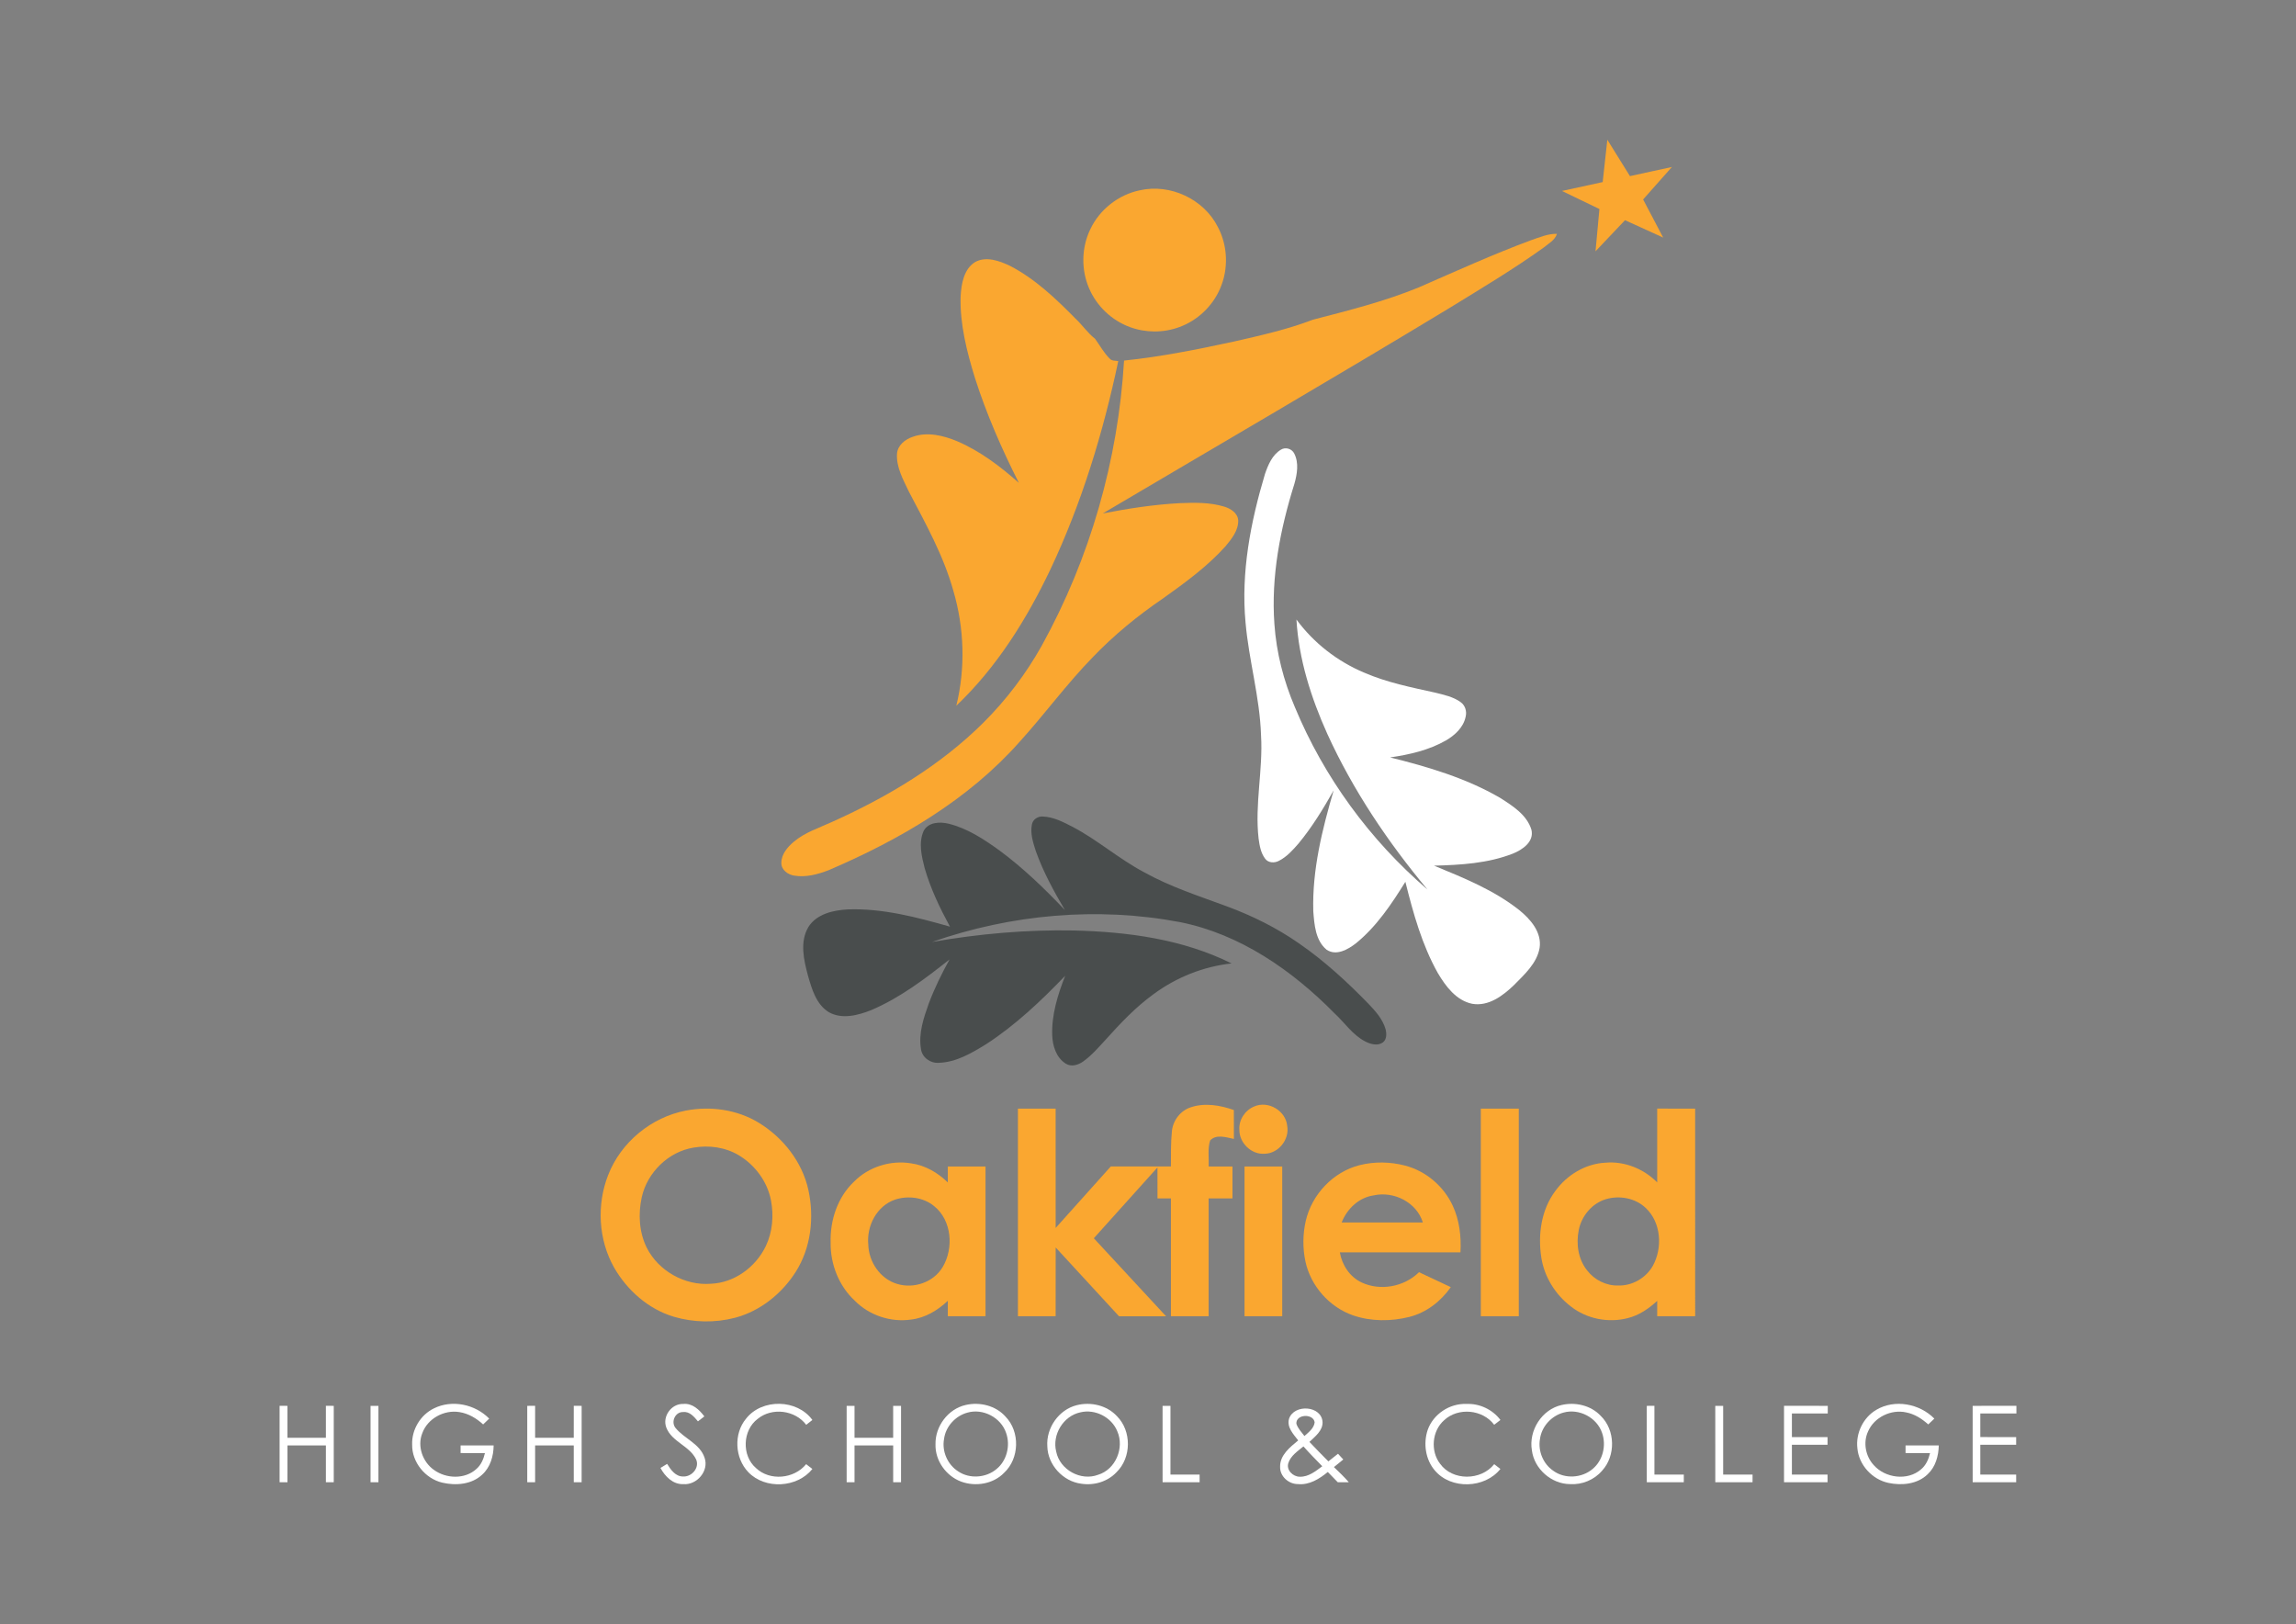 <?xml version="1.0" encoding="UTF-8" ?>
<!DOCTYPE svg PUBLIC "-//W3C//DTD SVG 1.1//EN" "http://www.w3.org/Graphics/SVG/1.1/DTD/svg11.dtd">
<svg width="1240pt" height="877pt" viewBox="0 0 1240 877" version="1.1" xmlns="http://www.w3.org/2000/svg">
<rect x="0" y="0" width="1240" height="877" fill="#808080" stroke="none"/>
<g id="#faa730ff">
<path fill="#faa730" opacity="1.00" d=" M 868.07 75.45 C 872.16 81.99 876.22 88.55 880.29 95.10 C 887.85 93.49 895.38 91.77 902.94 90.18 C 897.80 96.05 892.57 101.86 887.40 107.70 C 891.00 114.57 894.60 121.44 898.23 128.29 C 891.34 125.19 884.49 122.00 877.61 118.90 C 872.32 124.52 867.02 130.12 861.69 135.70 C 862.37 128.09 863.10 120.48 863.80 112.87 C 857.06 109.60 850.32 106.36 843.57 103.11 C 850.90 101.49 858.23 99.89 865.56 98.32 C 866.42 90.70 867.20 83.07 868.07 75.45 Z" />
<path fill="#faa730" opacity="1.00" d=" M 615.58 102.76 C 631.93 99.04 649.99 107.43 657.62 122.36 C 663.12 132.56 663.58 145.26 658.92 155.86 C 654.81 165.42 646.63 173.12 636.84 176.65 C 628.32 179.78 618.69 179.76 610.18 176.60 C 600.42 173.02 592.28 165.28 588.20 155.72 C 583.85 145.67 584.05 133.73 588.81 123.86 C 593.81 113.17 604.02 105.13 615.58 102.76 Z" />
<path fill="#faa730" opacity="1.00" d=" M 826.69 129.77 C 831.29 128.23 835.90 126.16 840.86 126.26 C 839.80 129.72 836.30 131.49 833.70 133.68 C 817.43 145.35 800.21 155.61 783.17 166.10 C 720.99 203.74 658.15 240.28 595.57 277.25 C 609.28 274.59 623.13 272.44 637.10 271.70 C 645.12 271.37 653.38 271.20 661.15 273.56 C 664.63 274.61 668.46 277.00 668.73 281.01 C 668.85 286.45 665.17 290.97 661.89 294.95 C 652.05 305.91 640.04 314.62 628.11 323.14 C 614.40 332.46 601.51 343.03 590.04 355.01 C 576.00 369.42 564.14 385.73 550.62 400.61 C 522.82 432.00 485.82 453.46 447.66 469.83 C 441.75 472.10 435.31 473.90 428.94 472.82 C 425.53 472.31 421.96 469.75 421.98 466.00 C 421.95 461.33 425.24 457.48 428.61 454.61 C 434.78 449.35 442.65 446.96 449.87 443.59 C 479.52 430.24 507.97 413.23 531.14 390.19 C 543.47 377.89 554.09 363.88 562.60 348.69 C 588.66 301.53 603.88 248.48 607.07 194.70 C 627.11 192.65 646.88 188.62 666.56 184.39 C 680.89 181.12 695.31 177.90 709.06 172.62 C 728.33 167.64 747.73 162.78 766.18 155.21 C 786.23 146.46 806.17 137.40 826.69 129.77 Z" />
<path fill="#faa730" opacity="1.00" d=" M 526.60 141.52 C 532.58 138.22 539.70 140.83 545.41 143.52 C 559.00 150.55 570.23 161.25 580.87 172.07 C 584.55 175.48 587.37 179.79 591.35 182.87 C 594.02 186.48 596.13 190.56 599.39 193.71 C 600.54 194.99 602.40 194.67 603.94 195.00 C 595.78 233.64 584.17 271.72 567.29 307.48 C 554.43 334.48 538.27 360.37 516.48 381.08 C 521.48 360.71 520.78 339.09 514.87 318.99 C 509.57 299.99 499.89 282.70 490.79 265.34 C 487.78 258.96 484.02 252.34 484.44 245.06 C 484.78 240.38 488.89 237.19 493.05 235.83 C 500.91 233.04 509.49 235.17 516.94 238.25 C 529.33 243.58 540.23 251.82 550.26 260.74 C 541.04 242.47 532.79 223.66 526.56 204.16 C 522.16 189.88 518.36 175.09 518.80 160.03 C 519.20 153.36 520.44 145.39 526.60 141.52 Z" />
<path fill="#faa730" opacity="1.00" d=" M 643.15 597.90 C 650.74 595.37 658.98 596.80 666.36 599.39 C 666.40 604.59 666.36 609.79 666.39 615.00 C 662.28 614.15 656.88 612.28 653.57 615.81 C 652.10 620.31 653.02 625.20 652.75 629.87 C 657.03 629.88 661.33 629.87 665.62 629.88 C 665.62 635.62 665.62 641.37 665.62 647.12 C 661.33 647.12 657.04 647.12 652.75 647.13 C 652.75 668.33 652.75 689.54 652.75 710.75 C 645.96 710.75 639.16 710.75 632.38 710.75 C 632.38 689.54 632.38 668.33 632.38 647.13 C 629.95 647.12 627.54 647.12 625.13 647.12 C 625.11 641.55 625.14 635.97 625.11 630.40 C 613.63 643.12 602.21 655.89 590.74 668.63 C 603.74 682.68 616.75 696.71 629.75 710.76 C 621.28 710.74 612.82 710.74 604.35 710.76 C 592.95 698.38 581.53 686.01 570.14 673.61 C 570.10 685.99 570.14 698.37 570.12 710.75 C 563.33 710.75 556.54 710.75 549.75 710.75 C 549.75 673.37 549.75 636.00 549.75 598.63 C 556.54 598.62 563.33 598.62 570.12 598.63 C 570.13 620.11 570.11 641.59 570.13 663.07 C 580.05 652.00 589.96 640.93 599.90 629.87 C 610.72 629.88 621.55 629.87 632.37 629.87 C 632.42 623.53 632.28 617.16 632.91 610.84 C 633.47 605.02 637.53 599.69 643.15 597.90 Z" />
<path fill="#faa730" opacity="1.00" d=" M 677.34 597.49 C 684.94 594.12 694.46 599.78 695.19 608.03 C 696.47 615.32 690.46 622.87 683.02 623.00 C 675.87 623.57 669.27 617.18 669.35 610.07 C 668.95 604.72 672.42 599.50 677.34 597.49 Z" />
<path fill="#faa730" opacity="1.00" d=" M 370.47 599.68 C 383.79 597.15 398.14 599.15 409.79 606.26 C 422.93 614.28 433.25 627.38 436.58 642.54 C 439.84 657.42 438.00 673.80 429.74 686.80 C 422.23 698.59 410.54 707.99 396.92 711.58 C 386.17 714.38 374.64 714.15 363.98 711.04 C 350.18 706.93 338.69 696.75 331.61 684.37 C 323.13 669.33 322.17 650.42 328.48 634.41 C 335.40 616.70 351.82 603.24 370.47 599.68 M 374.51 619.70 C 360.94 621.92 349.59 633.11 346.60 646.44 C 344.61 655.47 345.13 665.32 349.27 673.70 C 355.60 686.29 369.85 694.32 383.92 693.20 C 396.64 692.70 408.17 684.18 413.59 672.86 C 417.25 665.23 417.94 656.39 416.38 648.15 C 414.43 638.06 407.81 629.12 399.06 623.85 C 391.76 619.46 382.83 618.25 374.51 619.70 Z" />
<path fill="#faa730" opacity="1.00" d=" M 799.75 598.63 C 806.58 598.62 813.41 598.62 820.25 598.63 C 820.25 636.00 820.25 673.37 820.25 710.75 C 813.41 710.75 806.58 710.75 799.75 710.75 C 799.75 673.37 799.75 636.00 799.75 598.63 Z" />
<path fill="#faa730" opacity="1.00" d=" M 895.00 598.62 C 901.83 598.62 908.66 598.62 915.50 598.63 C 915.51 636.00 915.49 673.37 915.51 710.74 C 908.67 710.76 901.84 710.74 895.00 710.75 C 894.99 707.98 894.99 705.21 895.01 702.45 C 890.44 706.64 885.16 710.28 879.07 711.77 C 868.62 714.47 856.97 712.19 848.45 705.52 C 840.04 699.12 834.06 689.55 832.42 679.07 C 830.49 666.70 832.37 653.15 840.08 642.97 C 846.34 634.40 856.27 628.37 867.00 627.84 C 877.37 626.90 887.75 631.13 895.01 638.49 C 894.99 625.20 895.00 611.91 895.00 598.62 M 867.35 647.52 C 859.83 649.74 854.15 656.57 852.64 664.18 C 851.15 671.60 852.28 679.91 857.12 685.95 C 861.06 691.11 867.44 694.34 873.97 694.15 C 881.53 694.36 888.89 690.12 892.62 683.57 C 898.01 673.84 897.17 660.07 888.78 652.25 C 883.18 646.92 874.66 645.37 867.35 647.52 Z" />
<path fill="#faa730" opacity="1.00" d=" M 461.14 638.16 C 469.07 630.04 481.01 626.33 492.17 628.20 C 499.70 629.25 506.50 633.25 511.88 638.50 C 511.87 635.62 511.87 632.75 511.88 629.88 C 518.67 629.87 525.46 629.87 532.25 629.88 C 532.25 656.83 532.25 683.79 532.25 710.75 C 525.46 710.75 518.67 710.75 511.88 710.75 C 511.87 707.96 511.87 705.18 511.90 702.40 C 506.42 707.58 499.62 711.68 492.01 712.54 C 481.00 714.14 469.43 710.25 461.62 702.33 C 453.03 694.36 448.43 682.62 448.60 670.96 C 448.26 658.97 452.29 646.54 461.14 638.16 M 483.46 647.75 C 473.58 651.06 467.97 661.92 468.93 671.98 C 469.15 681.32 475.32 690.54 484.44 693.26 C 493.51 696.08 504.24 692.41 509.14 684.14 C 515.15 674.00 514.08 659.00 504.54 651.32 C 498.78 646.52 490.48 645.47 483.46 647.75 Z" />
<path fill="#faa730" opacity="1.00" d=" M 734.25 629.17 C 742.30 627.14 750.88 627.31 758.90 629.41 C 770.15 632.35 779.80 640.61 784.63 651.16 C 788.23 658.97 789.23 667.74 788.75 676.25 C 767.04 676.26 745.32 676.24 723.61 676.26 C 724.78 683.11 728.99 689.52 735.38 692.51 C 745.57 697.26 758.39 694.84 766.36 686.96 C 772.08 689.65 777.81 692.32 783.53 695.03 C 778.17 702.70 770.34 708.78 761.19 711.10 C 751.23 713.61 740.44 713.61 730.67 710.25 C 717.89 705.76 707.81 694.35 705.01 681.09 C 703.49 673.91 703.58 666.38 705.21 659.23 C 708.49 644.96 720.00 632.78 734.25 629.17 M 724.58 660.11 C 739.20 660.13 753.82 660.14 768.44 660.11 C 765.11 649.25 752.81 643.06 741.95 645.47 C 733.88 646.61 727.52 652.71 724.58 660.11 Z" />
<path fill="#faa730" opacity="1.00" d=" M 672.13 629.88 C 678.92 629.87 685.71 629.87 692.50 629.88 C 692.50 656.84 692.50 683.79 692.50 710.75 C 685.71 710.75 678.92 710.75 672.13 710.75 C 672.12 683.79 672.12 656.83 672.13 629.88 Z" />
</g>
<g id="#fffffffe">
<path fill="#ffffff" opacity="1.00" d=" M 691.74 242.84 C 694.22 241.25 697.70 242.27 698.99 244.90 C 701.58 249.97 700.54 256.02 699.06 261.26 C 691.40 285.68 686.40 311.35 688.27 337.03 C 689.34 352.46 693.24 367.63 699.32 381.83 C 715.02 419.69 739.88 453.64 770.95 480.34 C 749.54 454.69 730.70 426.68 716.82 396.24 C 708.05 376.75 701.43 355.98 700.17 334.53 C 709.48 347.17 722.26 357.13 736.73 363.20 C 748.97 368.53 762.12 371.14 775.10 374.01 C 779.83 375.20 784.83 376.21 788.85 379.14 C 791.29 380.87 792.28 384.09 791.56 386.95 C 790.43 392.71 785.80 396.96 780.94 399.81 C 771.72 405.09 761.17 407.49 750.75 408.99 C 771.26 414.08 791.85 420.17 810.22 430.86 C 816.94 435.15 824.63 439.99 827.08 448.05 C 828.63 454.55 822.23 458.85 817.04 460.94 C 803.55 466.22 788.81 467.07 774.48 467.44 C 790.47 474.02 806.83 480.61 820.50 491.43 C 826.59 496.36 832.76 503.42 831.50 511.85 C 830.03 520.17 823.39 526.10 817.75 531.84 C 811.73 537.64 803.93 543.59 795.04 542.02 C 786.45 540.22 780.80 532.63 776.57 525.50 C 767.95 510.20 763.24 493.09 759.00 476.16 C 751.53 488.20 743.45 500.28 732.36 509.32 C 728.04 512.69 721.65 516.37 716.41 512.79 C 710.44 507.82 709.82 499.28 709.27 492.06 C 708.62 469.83 714.06 447.97 720.27 426.79 C 714.62 436.75 708.64 446.60 701.32 455.44 C 698.24 459.00 694.99 462.64 690.74 464.81 C 688.33 466.12 684.91 466.02 683.22 463.62 C 680.89 460.51 680.25 456.55 679.73 452.81 C 677.59 434.19 682.19 415.65 681.05 397.02 C 680.39 376.47 674.46 356.59 672.68 336.16 C 670.15 309.04 675.41 281.88 683.16 255.99 C 684.86 251.04 687.08 245.68 691.74 242.84 Z" />
<path fill="#ffffff" opacity="1.00" d=" M 234.36 760.49 C 244.17 755.61 256.62 758.29 264.20 766.02 C 263.12 767.06 262.02 768.11 260.93 769.16 C 257.34 765.86 252.97 763.25 248.10 762.50 C 239.89 761.14 230.92 765.97 228.07 773.89 C 225.22 780.94 228.26 789.47 234.39 793.74 C 240.98 798.52 251.06 798.88 257.26 793.24 C 259.82 791.05 261.16 787.86 261.90 784.65 C 257.52 784.60 253.13 784.63 248.75 784.62 C 248.75 783.59 248.75 781.53 248.75 780.50 C 254.70 780.50 260.65 780.48 266.60 780.51 C 266.55 786.28 264.80 792.34 260.38 796.30 C 254.70 801.64 246.10 802.30 238.82 800.59 C 229.64 798.40 222.41 789.54 222.59 780.02 C 222.30 771.96 227.10 764.00 234.36 760.49 Z" />
<path fill="#ffffff" opacity="1.00" d=" M 359.86 770.88 C 357.57 764.86 362.59 757.89 368.99 758.10 C 373.89 757.60 377.69 761.21 380.40 764.83 C 379.24 765.72 378.09 766.60 376.94 767.50 C 374.89 765.11 372.54 762.08 368.99 762.48 C 364.67 762.28 362.18 767.78 364.82 771.06 C 369.55 776.87 378.02 779.56 380.53 787.18 C 383.02 794.28 376.32 802.01 369.04 801.41 C 363.41 801.61 359.17 797.24 356.69 792.66 C 357.89 791.92 359.09 791.19 360.30 790.47 C 362.23 793.63 364.84 797.36 369.00 797.28 C 373.59 797.49 377.88 792.63 375.99 788.14 C 372.52 780.72 362.82 778.60 359.86 770.88 Z" />
<path fill="#ffffff" opacity="1.00" d=" M 402.94 766.03 C 411.57 755.06 430.54 755.44 438.74 766.75 C 437.62 767.61 436.51 768.49 435.41 769.37 C 429.40 761.42 416.95 759.84 409.22 766.15 C 400.98 772.30 400.49 786.04 408.30 792.74 C 415.82 799.85 428.92 798.58 435.37 790.62 C 436.49 791.48 437.61 792.34 438.74 793.22 C 430.58 803.44 413.20 804.40 404.13 794.93 C 396.83 787.33 396.13 774.16 402.94 766.03 Z" />
<path fill="#ffffff" opacity="1.00" d=" M 521.50 758.67 C 529.12 756.88 537.77 758.99 543.06 764.95 C 550.98 773.08 550.59 787.60 542.26 795.31 C 536.38 801.37 526.87 802.90 519.08 800.04 C 510.96 797.02 505.00 788.73 505.24 779.98 C 504.98 770.26 511.95 760.85 521.50 758.67 M 522.55 762.77 C 516.03 764.51 510.72 770.26 509.85 777.01 C 508.61 783.70 511.74 790.85 517.48 794.51 C 523.66 798.71 532.53 798.04 538.20 793.25 C 543.78 788.70 545.76 780.53 543.39 773.82 C 540.65 765.50 530.97 760.38 522.55 762.77 Z" />
<path fill="#ffffff" opacity="1.00" d=" M 581.52 758.77 C 589.14 756.83 597.87 758.86 603.27 764.75 C 611.20 772.74 611.09 787.10 603.01 794.95 C 598.23 800.06 590.90 802.24 584.05 801.19 C 574.14 800.01 565.84 790.98 565.63 780.98 C 564.94 771.06 571.81 761.18 581.52 758.77 M 583.50 762.63 C 574.23 764.58 568.10 774.75 570.43 783.88 C 572.39 793.65 583.71 799.91 593.05 796.35 C 602.56 793.48 607.36 781.74 603.40 772.82 C 600.33 765.25 591.43 760.70 583.50 762.63 Z" />
<path fill="#ffffff" opacity="1.00" d=" M 771.04 772.17 C 774.02 763.59 782.94 757.72 791.98 758.10 C 799.05 757.79 806.08 761.09 810.34 766.75 C 809.21 767.61 808.08 768.48 806.96 769.35 C 800.75 761.03 787.51 759.82 779.92 766.90 C 773.38 772.63 772.45 783.49 777.71 790.36 C 784.48 799.77 799.87 799.57 806.97 790.63 C 808.08 791.47 809.20 792.33 810.32 793.20 C 801.94 803.78 783.65 804.43 774.91 794.02 C 769.84 788.11 768.61 779.46 771.04 772.17 Z" />
<path fill="#ffffff" opacity="1.00" d=" M 843.48 758.65 C 850.86 756.96 859.22 758.89 864.49 764.52 C 872.41 772.17 872.67 786.08 865.24 794.15 C 861.01 799.08 854.46 801.81 847.98 801.39 C 837.90 801.38 828.57 793.17 827.33 783.17 C 825.48 772.44 832.74 760.99 843.48 758.65 M 844.50 762.74 C 837.91 764.47 832.57 770.27 831.69 777.07 C 830.57 783.54 833.41 790.45 838.84 794.16 C 845.06 798.73 854.30 798.18 860.13 793.20 C 865.70 788.62 867.61 780.43 865.23 773.72 C 862.45 765.49 852.86 760.43 844.50 762.74 Z" />
<path fill="#ffffff" opacity="1.00" d=" M 1013.34 761.28 C 1023.28 755.38 1036.71 757.91 1044.68 766.03 C 1043.57 767.07 1042.47 768.10 1041.39 769.16 C 1037.99 766.11 1034.01 763.54 1029.47 762.67 C 1021.38 760.88 1012.23 765.24 1008.91 772.90 C 1006.11 778.85 1007.49 786.28 1011.90 791.08 C 1018.10 798.18 1030.27 799.77 1037.52 793.40 C 1040.18 791.20 1041.59 787.93 1042.36 784.64 C 1037.95 784.60 1033.53 784.63 1029.13 784.63 C 1029.11 783.24 1029.11 781.86 1029.13 780.50 C 1035.11 780.50 1041.09 780.49 1047.08 780.50 C 1046.96 786.16 1045.34 792.10 1041.07 796.07 C 1035.57 801.44 1027.15 802.27 1019.94 800.75 C 1011.15 798.92 1003.91 791.07 1003.12 782.08 C 1002.14 773.95 1006.24 765.42 1013.34 761.28 Z" />
<path fill="#ffffff" opacity="1.00" d=" M 176.00 759.12 C 177.42 759.11 178.83 759.12 180.25 759.13 C 180.25 772.88 180.25 786.62 180.25 800.38 C 178.83 800.37 177.41 800.37 176.00 800.38 C 176.00 793.75 176.00 787.12 176.00 780.50 C 169.08 780.50 162.17 780.51 155.26 780.50 C 155.24 787.12 155.25 793.75 155.25 800.38 C 153.83 800.37 152.41 800.37 151.00 800.38 C 151.00 786.63 151.00 772.87 151.00 759.12 C 152.42 759.12 153.83 759.12 155.25 759.13 C 155.25 764.87 155.25 770.62 155.25 776.38 C 162.17 776.37 169.08 776.38 176.00 776.38 C 176.00 770.62 176.00 764.87 176.00 759.12 Z" />
<path fill="#ffffff" opacity="1.00" d=" M 200.12 759.13 C 201.54 759.11 202.96 759.11 204.38 759.13 C 204.38 772.87 204.38 786.62 204.38 800.38 C 202.96 800.37 201.54 800.37 200.12 800.38 C 200.12 786.62 200.12 772.87 200.12 759.13 Z" />
<path fill="#ffffff" opacity="1.00" d=" M 284.75 759.13 C 286.16 759.12 287.58 759.11 289.00 759.12 C 289.00 764.87 289.00 770.62 289.00 776.38 C 295.96 776.37 302.91 776.37 309.87 776.38 C 309.88 770.62 309.87 764.87 309.88 759.12 C 311.29 759.11 312.70 759.11 314.13 759.13 C 314.12 772.87 314.13 786.62 314.12 800.38 C 312.70 800.37 311.29 800.37 309.88 800.38 C 309.87 793.75 309.87 787.12 309.87 780.50 C 302.92 780.50 295.96 780.50 289.00 780.50 C 289.00 787.12 289.00 793.75 289.00 800.38 C 287.58 800.37 286.16 800.37 284.75 800.38 C 284.75 786.62 284.75 772.88 284.75 759.13 Z" />
<path fill="#ffffff" opacity="1.00" d=" M 457.25 759.13 C 458.66 759.11 460.08 759.12 461.50 759.13 C 461.50 764.87 461.50 770.62 461.50 776.38 C 468.46 776.37 475.42 776.37 482.37 776.37 C 482.37 770.62 482.37 764.87 482.37 759.13 C 483.78 759.11 485.20 759.11 486.63 759.13 C 486.62 772.88 486.63 786.63 486.62 800.38 C 485.20 800.37 483.79 800.37 482.38 800.38 C 482.37 793.75 482.38 787.13 482.38 780.50 C 475.42 780.50 468.46 780.50 461.50 780.50 C 461.50 787.12 461.50 793.75 461.50 800.38 C 460.08 800.37 458.66 800.37 457.25 800.38 C 457.25 786.62 457.25 772.87 457.25 759.13 Z" />
<path fill="#ffffff" opacity="1.00" d=" M 627.87 759.13 C 629.28 759.11 630.70 759.11 632.13 759.13 C 632.13 771.50 632.12 783.87 632.13 796.25 C 637.37 796.25 642.62 796.25 647.87 796.25 C 647.87 797.61 647.87 798.99 647.88 800.37 C 641.21 800.38 634.54 800.38 627.88 800.38 C 627.87 786.62 627.87 772.87 627.87 759.13 Z" />
<path fill="#ffffff" opacity="1.00" d=" M 889.37 759.13 C 890.74 759.12 892.11 759.11 893.50 759.12 C 893.50 771.50 893.50 783.87 893.51 796.25 C 898.79 796.25 904.09 796.24 909.38 796.25 C 909.36 797.62 909.37 798.99 909.37 800.38 C 902.70 800.37 896.04 800.37 889.38 800.38 C 889.37 786.63 889.38 772.88 889.37 759.13 Z" />
<path fill="#ffffff" opacity="1.00" d=" M 926.37 759.13 C 927.78 759.11 929.20 759.11 930.63 759.13 C 930.62 771.50 930.62 783.87 930.63 796.25 C 935.92 796.25 941.21 796.24 946.51 796.25 C 946.49 797.61 946.49 798.99 946.50 800.38 C 939.79 800.38 933.08 800.37 926.38 800.38 C 926.37 786.63 926.38 772.88 926.37 759.13 Z" />
<path fill="#ffffff" opacity="1.00" d=" M 963.50 759.12 C 971.37 759.12 979.25 759.12 987.13 759.13 C 987.11 760.49 987.11 761.87 987.12 763.25 C 980.66 763.25 974.20 763.25 967.75 763.25 C 967.74 767.50 967.74 771.75 967.75 776.00 C 974.16 776.00 980.58 776.00 987.00 776.00 C 986.99 777.37 986.99 778.74 987.00 780.13 C 980.58 780.12 974.16 780.12 967.75 780.13 C 967.75 785.50 967.74 790.87 967.75 796.25 C 974.16 796.25 980.58 796.25 987.00 796.25 C 986.99 797.61 986.99 798.99 987.00 800.38 C 979.16 800.37 971.33 800.38 963.50 800.38 C 963.49 786.62 963.50 772.87 963.50 759.12 Z" />
<path fill="#ffffff" opacity="1.00" d=" M 1065.37 759.13 C 1073.25 759.12 1081.12 759.13 1089.00 759.12 C 1088.99 760.49 1088.99 761.87 1089.00 763.25 C 1082.50 763.25 1076.00 763.25 1069.50 763.25 C 1069.50 767.50 1069.50 771.74 1069.50 775.99 C 1075.95 776.00 1082.41 775.99 1088.87 776.00 C 1088.86 777.37 1088.86 778.74 1088.87 780.13 C 1082.41 780.12 1075.95 780.12 1069.50 780.13 C 1069.50 785.50 1069.50 790.87 1069.50 796.25 C 1075.96 796.25 1082.41 796.25 1088.87 796.25 C 1088.86 797.61 1088.86 798.99 1088.88 800.38 C 1081.04 800.38 1073.21 800.37 1065.38 800.38 C 1065.37 786.63 1065.38 772.88 1065.37 759.13 Z" />
<path fill="#ffffff" opacity="1.00" d=" M 696.18 766.06 C 698.92 758.00 713.81 758.93 714.28 767.95 C 714.36 772.63 710.23 775.66 707.19 778.61 C 710.59 782.12 713.92 785.69 717.42 789.11 C 719.17 787.76 720.90 786.39 722.62 785.00 C 723.56 786.02 724.50 787.05 725.47 788.09 C 723.80 789.48 722.12 790.85 720.42 792.20 C 723.19 794.82 725.92 797.50 728.46 800.36 C 726.46 800.36 724.48 800.37 722.50 800.39 C 720.71 798.52 718.88 796.70 717.11 794.84 C 712.57 798.55 707.16 801.98 701.02 801.38 C 696.00 801.43 691.21 797.22 691.35 792.07 C 691.21 785.71 696.70 781.47 701.12 777.79 C 698.55 774.45 694.83 770.67 696.18 766.06 M 700.13 768.77 C 700.94 771.34 702.90 773.31 704.49 775.43 C 706.74 773.38 709.64 771.26 710.01 768.02 C 709.30 763.14 699.80 763.54 700.13 768.77 M 695.80 790.00 C 694.56 793.79 698.30 797.42 701.97 797.40 C 706.68 797.56 710.54 794.40 714.12 791.75 C 710.69 788.21 707.20 784.73 703.95 781.03 C 700.86 783.59 697.13 785.99 695.80 790.00 Z" />
</g>
<g id="#494d4dff">
<path fill="#494d4d" opacity="1.00" d=" M 557.33 445.09 C 557.85 442.46 560.48 440.76 563.08 440.90 C 568.96 441.09 574.31 443.92 579.43 446.56 C 592.92 453.67 604.45 463.91 617.95 471.02 C 632.06 478.89 647.50 483.82 662.59 489.41 C 676.30 494.48 689.52 501.01 701.53 509.40 C 715.18 518.81 727.43 530.07 738.97 541.93 C 742.81 545.92 746.71 550.25 748.29 555.69 C 748.89 558.08 749.02 561.19 746.87 562.88 C 744.07 564.90 740.31 563.86 737.50 562.46 C 730.61 558.99 726.29 552.30 720.76 547.19 C 697.87 523.95 669.70 504.37 637.22 497.91 C 592.71 489.51 546.09 493.70 503.39 508.64 C 528.66 504.23 554.33 501.95 579.99 502.44 C 609.05 503.15 638.83 507.13 665.13 520.23 C 649.89 521.89 635.21 527.77 622.91 536.89 C 613.31 543.85 605.13 552.51 597.24 561.29 C 593.38 565.44 589.67 569.84 585.03 573.15 C 582.35 575.07 578.58 576.28 575.58 574.34 C 570.46 571.14 568.49 564.82 568.27 559.08 C 567.87 547.96 571.26 537.14 575.27 526.90 C 562.27 540.44 548.50 553.47 532.72 563.75 C 524.87 568.58 516.41 573.64 506.94 573.90 C 502.42 574.21 498.00 571.02 497.39 566.44 C 495.97 557.99 498.85 549.58 501.66 541.72 C 504.74 533.56 508.60 525.72 512.81 518.09 C 499.62 528.51 486.02 538.86 470.44 545.47 C 463.32 548.28 454.69 550.58 447.59 546.53 C 440.77 542.31 438.46 534.07 436.36 526.84 C 434.10 518.39 431.83 508.57 436.59 500.56 C 441.07 493.44 450.11 491.48 457.95 491.06 C 476.72 490.40 495.12 495.29 513.04 500.37 C 507.58 490.31 502.60 479.90 499.41 468.88 C 497.74 462.39 495.98 455.12 498.82 448.72 C 501.32 443.91 507.58 443.63 512.24 444.77 C 522.45 447.25 531.39 453.19 539.81 459.25 C 552.63 468.73 564.15 479.84 575.11 491.39 C 569.09 481.17 563.36 470.69 559.38 459.48 C 557.91 454.88 556.30 449.95 557.33 445.09 Z" />
</g>
</svg>
